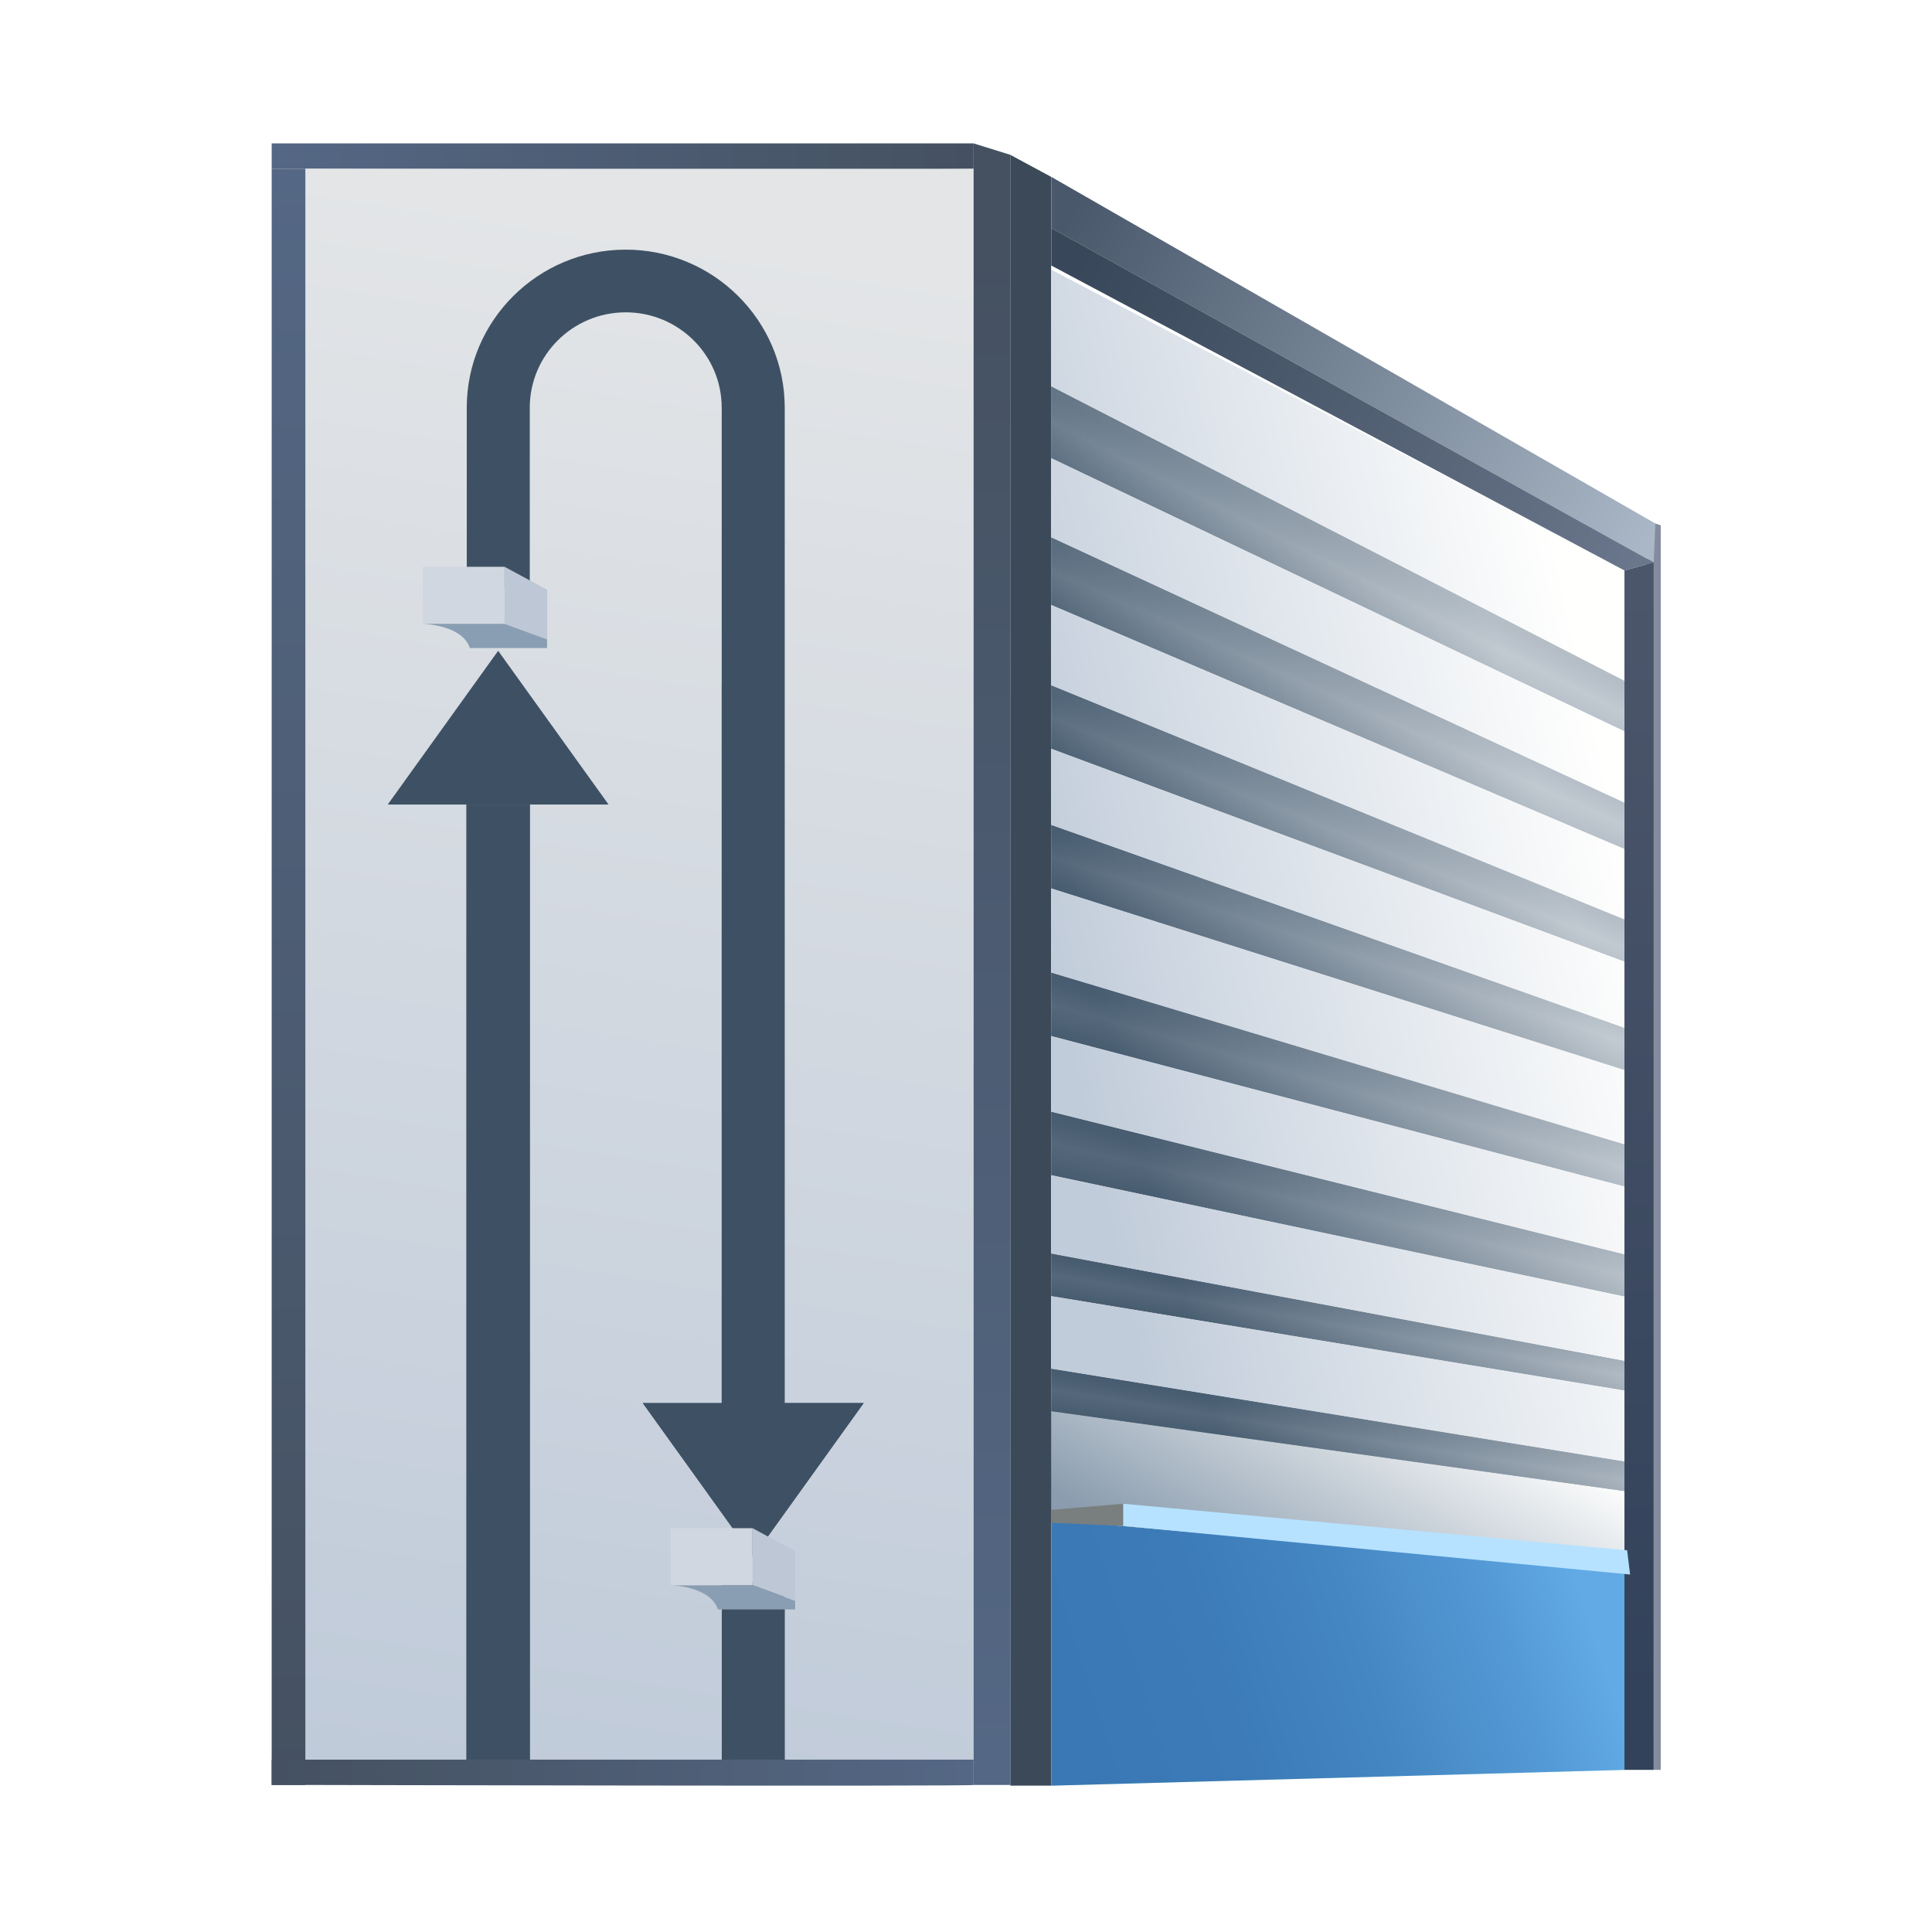 <svg width="196" height="196" viewBox="0 0 196 196" fill="none" xmlns="http://www.w3.org/2000/svg">
<rect width="196" height="196" rx="30" fill="white"/>
<path d="M106.613 154.192V143.172L164.917 151.287V159.209L106.613 154.192Z" fill="url(#paint0_linear_3401_7360)"/>
<path opacity="0.2" d="M106.65 181.156V154.196L164.954 159.213V179.554L106.65 181.156Z" fill="#10E25B"/>
<path d="M164.954 74.262L106.65 46.481V39.193L164.954 69.145V74.262Z" fill="url(#paint1_linear_3401_7360)"/>
<path d="M164.954 86.195L106.65 61.375V54.509L164.954 81.5V86.195Z" fill="url(#paint2_linear_3401_7360)"/>
<path d="M164.954 97.611L106.65 75.964V69.52L164.954 93.341V97.611Z" fill="url(#paint3_linear_3401_7360)"/>
<path d="M164.954 108.603L106.65 90.131V83.686L164.954 104.333V108.603Z" fill="url(#paint4_linear_3401_7360)"/>
<path d="M164.954 120.409L106.65 105.107V98.663L164.954 116.139V120.409Z" fill="url(#paint5_linear_3401_7360)"/>
<path d="M164.954 131.565L106.65 119.223V112.78L164.954 127.295V131.565Z" fill="url(#paint6_linear_3401_7360)"/>
<path d="M164.954 141.089L106.65 131.493V127.167L164.954 138.087V141.089Z" fill="url(#paint7_linear_3401_7360)"/>
<path d="M164.954 151.286L106.65 143.171V138.845L164.954 148.285V151.286Z" fill="url(#paint8_linear_3401_7360)"/>
<g opacity="0.6">
<path d="M164.954 74.262L106.65 46.481V39.193L164.954 69.145V74.262Z" fill="url(#paint9_linear_3401_7360)"/>
<path d="M164.954 86.195L106.65 61.375V54.509L164.954 81.501V86.195Z" fill="url(#paint10_linear_3401_7360)"/>
<path d="M164.954 97.611L106.65 75.964V69.52L164.954 93.341V97.611Z" fill="url(#paint11_linear_3401_7360)"/>
<path d="M164.954 108.603L106.65 90.131V83.686L164.954 104.333V108.603Z" fill="url(#paint12_linear_3401_7360)"/>
<path d="M164.954 120.412L106.65 105.11V98.666L164.954 116.142V120.412Z" fill="url(#paint13_linear_3401_7360)"/>
<path d="M164.954 131.565L106.65 119.224V112.78L164.954 127.295V131.565Z" fill="url(#paint14_linear_3401_7360)"/>
<path d="M164.954 141.088L106.65 131.493V127.167L164.954 138.086V141.088Z" fill="url(#paint15_linear_3401_7360)"/>
<path d="M164.954 151.289L106.65 143.174V138.848L164.954 148.288V151.289Z" fill="url(#paint16_linear_3401_7360)"/>
</g>
<path d="M102.498 15.709V181.153H106.639V17.942L102.498 15.709Z" fill="url(#paint17_linear_3401_7360)"/>
<path d="M167.746 179.55H168.481V53.292L167.928 53.107L166.713 58.242L166.682 110.628L166.763 178.835L167.749 179.55" fill="#858CA0"/>
<path d="M106.65 27.361L164.807 57.878L164.954 69.145L106.65 39.193V27.361Z" fill="url(#paint18_linear_3401_7360)"/>
<path d="M106.65 46.482L164.954 74.263V81.504L106.65 54.512V46.482Z" fill="url(#paint19_linear_3401_7360)"/>
<path d="M106.65 61.376V69.519L164.954 93.339V86.195L106.65 61.376Z" fill="url(#paint20_linear_3401_7360)"/>
<path d="M106.65 75.964L164.954 97.61V104.332L106.65 83.685V75.964Z" fill="url(#paint21_linear_3401_7360)"/>
<path d="M106.65 90.131L164.954 108.603V116.144L106.65 98.667V90.131Z" fill="url(#paint22_linear_3401_7360)"/>
<path d="M106.65 105.108L164.954 120.411V127.292L106.65 112.777V105.108Z" fill="url(#paint23_linear_3401_7360)"/>
<path d="M106.65 119.222V127.166L164.954 138.086V131.564L106.65 119.222Z" fill="url(#paint24_linear_3401_7360)"/>
<path d="M106.65 131.493V138.849L164.954 148.288V141.088L106.65 131.493Z" fill="url(#paint25_linear_3401_7360)"/>
<path d="M27.562 17.121H31.298C31.298 17.121 98.772 17.277 98.772 17.121V14.547H27.562V17.121Z" fill="url(#paint26_linear_3401_7360)"/>
<path d="M106.65 181.156L164.807 179.554L164.954 159.213L106.65 154.196V181.156Z" fill="url(#paint27_linear_3401_7360)"/>
<path d="M98.766 17.12H30.972V178.51H98.766V17.12Z" fill="url(#paint28_linear_3401_7360)"/>
<path d="M76.429 160.557H79.618V180.567H73.224V160.532L76.429 160.554V160.557Z" fill="#3E5164"/>
<path d="M73.216 69.485V41.36C73.216 36.021 68.849 31.686 63.478 31.686C58.106 31.686 53.746 36.021 53.746 41.36V59.517L50.535 59.486L47.352 59.479V41.356C47.352 32.514 54.584 25.326 63.478 25.326C72.372 25.326 79.611 32.517 79.611 41.356V142.339H87.617L79.611 153.484L79.595 153.506L76.412 157.942L73.216 153.494L73.201 153.471L65.208 142.342H73.213V69.485" fill="#3E5164"/>
<path d="M53.77 81.619V180.64H47.306V81.619" fill="#3E5164"/>
<path d="M51.188 57.501H42.885V63.283H51.188V57.501Z" fill="#D1D7E0"/>
<path d="M51.188 57.501L55.511 59.834V64.867L51.188 63.286V57.501Z" fill="#BDC7D6"/>
<path d="M42.877 63.285C42.877 63.285 46.902 63.379 47.662 65.744H55.5V64.866L51.178 63.285H42.874H42.877Z" fill="#8A9EB3"/>
<path d="M68.045 160.82C68.045 160.82 72.07 160.913 72.83 163.278H80.668V162.4L76.346 160.82H68.042H68.045Z" fill="#8A9EB3"/>
<path d="M164.8 179.55H167.747L167.76 57.059L164.8 57.877V179.55Z" fill="url(#paint29_linear_3401_7360)"/>
<g filter="url(#filter0_f_3401_7360)">
<path d="M164.807 159.254L106.65 154.193L106.657 153.25L164.888 158.133L164.807 159.254Z" fill="url(#paint30_linear_3401_7360)"/>
</g>
<g filter="url(#filter1_f_3401_7360)">
<path d="M106.641 153.178L113.956 152.553V154.802L106.632 154.486L106.641 153.178Z" fill="#797E7F"/>
</g>
<g filter="url(#filter2_f_3401_7360)">
<path d="M113.956 152.553L165.071 157.276L165.372 159.734L113.956 154.803V152.553Z" fill="#B6E2FF"/>
</g>
<path d="M106.65 23.137V17.942L167.933 53.108L167.767 57.059L106.65 23.137Z" fill="url(#paint31_linear_3401_7360)"/>
<path d="M167.767 57.058L164.807 57.876L106.65 26.937V23.135L167.767 57.058Z" fill="url(#paint32_linear_3401_7360)"/>
<path d="M98.77 17.121V181.084H102.506V15.709L98.77 14.547V17.121Z" fill="url(#paint33_linear_3401_7360)"/>
<path d="M30.978 17.12V181.087H27.562V17.12" fill="url(#paint34_linear_3401_7360)"/>
<path d="M27.562 181.083H31.298C31.298 181.083 98.772 181.24 98.772 181.083V178.509H27.562V181.083Z" fill="url(#paint35_linear_3401_7360)"/>
<path d="M50.538 66.022L61.74 81.621H53.772H47.305H39.334L50.538 66.022Z" fill="#3E5164"/>
<path d="M76.419 157.941L65.215 142.342H73.186H79.65H87.621L76.419 157.941Z" fill="#3E5164"/>
<path d="M76.345 155.035H68.042V160.817H76.345V155.035Z" fill="#D1D7E0"/>
<path d="M76.349 155.035L80.668 157.369V162.4L76.349 160.817V155.035Z" fill="#BDC7D6"/>
<defs>
<filter id="filter0_f_3401_7360" x="88.65" y="135.25" width="94.238" height="42.003" filterUnits="userSpaceOnUse" color-interpolation-filters="sRGB">
<feFlood flood-opacity="0" result="BackgroundImageFix"/>
<feBlend mode="normal" in="SourceGraphic" in2="BackgroundImageFix" result="shape"/>
<feGaussianBlur stdDeviation="9" result="effect1_foregroundBlur_3401_7360"/>
</filter>
<filter id="filter1_f_3401_7360" x="92.632" y="138.553" width="35.324" height="30.248" filterUnits="userSpaceOnUse" color-interpolation-filters="sRGB">
<feFlood flood-opacity="0" result="BackgroundImageFix"/>
<feBlend mode="normal" in="SourceGraphic" in2="BackgroundImageFix" result="shape"/>
<feGaussianBlur stdDeviation="7" result="effect1_foregroundBlur_3401_7360"/>
</filter>
<filter id="filter2_f_3401_7360" x="99.956" y="138.553" width="79.416" height="35.181" filterUnits="userSpaceOnUse" color-interpolation-filters="sRGB">
<feFlood flood-opacity="0" result="BackgroundImageFix"/>
<feBlend mode="normal" in="SourceGraphic" in2="BackgroundImageFix" result="shape"/>
<feGaussianBlur stdDeviation="7" result="effect1_foregroundBlur_3401_7360"/>
</filter>
<linearGradient id="paint0_linear_3401_7360" x1="128.547" y1="163.788" x2="143.116" y2="138.111" gradientUnits="userSpaceOnUse">
<stop stop-color="#8A9CAE"/>
<stop offset="1" stop-color="#FFFFFE"/>
</linearGradient>
<linearGradient id="paint1_linear_3401_7360" x1="136.923" y1="54.539" x2="133.982" y2="60.34" gradientUnits="userSpaceOnUse">
<stop stop-color="#475C70"/>
<stop offset="0.16" stop-color="#4D6175"/>
<stop offset="0.39" stop-color="#5E7183"/>
<stop offset="0.5" stop-color="#6A7B8C"/>
<stop offset="1" stop-color="#475C70"/>
</linearGradient>
<linearGradient id="paint2_linear_3401_7360" x1="136.894" y1="67.909" x2="134.351" y2="73.648" gradientUnits="userSpaceOnUse">
<stop stop-color="#475C70"/>
<stop offset="0.16" stop-color="#4D6175"/>
<stop offset="0.39" stop-color="#5E7183"/>
<stop offset="0.5" stop-color="#6A7B8C"/>
<stop offset="1" stop-color="#475C70"/>
</linearGradient>
<linearGradient id="paint3_linear_3401_7360" x1="136.612" y1="81.565" x2="134.383" y2="87.114" gradientUnits="userSpaceOnUse">
<stop stop-color="#475C70"/>
<stop offset="0.16" stop-color="#4D6175"/>
<stop offset="0.39" stop-color="#5E7183"/>
<stop offset="0.5" stop-color="#6A7B8C"/>
<stop offset="1" stop-color="#475C70"/>
</linearGradient>
<linearGradient id="paint4_linear_3401_7360" x1="136.697" y1="93.401" x2="134.811" y2="99.235" gradientUnits="userSpaceOnUse">
<stop stop-color="#475C70"/>
<stop offset="0.16" stop-color="#4D6175"/>
<stop offset="0.39" stop-color="#5E7183"/>
<stop offset="0.5" stop-color="#6A7B8C"/>
<stop offset="1" stop-color="#475C70"/>
</linearGradient>
<linearGradient id="paint5_linear_3401_7360" x1="136.484" y1="107.175" x2="134.783" y2="113.133" gradientUnits="userSpaceOnUse">
<stop stop-color="#475C70"/>
<stop offset="0.16" stop-color="#4D6175"/>
<stop offset="0.39" stop-color="#5E7183"/>
<stop offset="0.5" stop-color="#6A7B8C"/>
<stop offset="1" stop-color="#475C70"/>
</linearGradient>
<linearGradient id="paint6_linear_3401_7360" x1="136.395" y1="119.614" x2="134.99" y2="125.733" gradientUnits="userSpaceOnUse">
<stop stop-color="#475C70"/>
<stop offset="0.16" stop-color="#4D6175"/>
<stop offset="0.39" stop-color="#5E7183"/>
<stop offset="0.5" stop-color="#6A7B8C"/>
<stop offset="1" stop-color="#475C70"/>
</linearGradient>
<linearGradient id="paint7_linear_3401_7360" x1="136.12" y1="132.337" x2="135.383" y2="136.536" gradientUnits="userSpaceOnUse">
<stop stop-color="#475C70"/>
<stop offset="0.16" stop-color="#4D6175"/>
<stop offset="0.39" stop-color="#5E7183"/>
<stop offset="0.5" stop-color="#6A7B8C"/>
<stop offset="1" stop-color="#475C70"/>
</linearGradient>
<linearGradient id="paint8_linear_3401_7360" x1="136.053" y1="143.478" x2="135.388" y2="147.702" gradientUnits="userSpaceOnUse">
<stop stop-color="#475C70"/>
<stop offset="0.16" stop-color="#4D6175"/>
<stop offset="0.39" stop-color="#5E7183"/>
<stop offset="0.5" stop-color="#6A7B8C"/>
<stop offset="1" stop-color="#475C70"/>
</linearGradient>
<linearGradient id="paint9_linear_3401_7360" x1="101.624" y1="66.15" x2="148.627" y2="53.059" gradientUnits="userSpaceOnUse">
<stop stop-color="#475C70"/>
<stop offset="1" stop-color="#FCFEFF"/>
</linearGradient>
<linearGradient id="paint10_linear_3401_7360" x1="105.147" y1="78.805" x2="152.152" y2="65.714" gradientUnits="userSpaceOnUse">
<stop stop-color="#475C70"/>
<stop offset="1" stop-color="#FCFEFF"/>
</linearGradient>
<linearGradient id="paint11_linear_3401_7360" x1="108.565" y1="91.076" x2="155.568" y2="77.982" gradientUnits="userSpaceOnUse">
<stop stop-color="#475C70"/>
<stop offset="1" stop-color="#FCFEFF"/>
</linearGradient>
<linearGradient id="paint12_linear_3401_7360" x1="111.817" y1="102.759" x2="158.824" y2="89.668" gradientUnits="userSpaceOnUse">
<stop stop-color="#475C70"/>
<stop offset="1" stop-color="#FCFEFF"/>
</linearGradient>
<linearGradient id="paint13_linear_3401_7360" x1="115.284" y1="115.196" x2="162.286" y2="102.105" gradientUnits="userSpaceOnUse">
<stop stop-color="#475C70"/>
<stop offset="1" stop-color="#FCFEFF"/>
</linearGradient>
<linearGradient id="paint14_linear_3401_7360" x1="118.551" y1="126.93" x2="165.554" y2="113.839" gradientUnits="userSpaceOnUse">
<stop stop-color="#475C70"/>
<stop offset="1" stop-color="#FCFEFF"/>
</linearGradient>
<linearGradient id="paint15_linear_3401_7360" x1="121.64" y1="138.03" x2="168.647" y2="124.94" gradientUnits="userSpaceOnUse">
<stop stop-color="#475C70"/>
<stop offset="1" stop-color="#FCFEFF"/>
</linearGradient>
<linearGradient id="paint16_linear_3401_7360" x1="124.472" y1="148.191" x2="171.478" y2="135.1" gradientUnits="userSpaceOnUse">
<stop stop-color="#475C70"/>
<stop offset="1" stop-color="#FCFEFF"/>
</linearGradient>
<linearGradient id="paint17_linear_3401_7360" x1="104.567" y1="15.709" x2="104.567" y2="-114.511" gradientUnits="userSpaceOnUse">
<stop stop-color="#3B4958"/>
<stop offset="1" stop-color="#28313A"/>
</linearGradient>
<linearGradient id="paint18_linear_3401_7360" x1="97.192" y1="56.92" x2="155.291" y2="43.747" gradientUnits="userSpaceOnUse">
<stop stop-color="#C1CCDA"/>
<stop offset="1" stop-color="#FFFFFE"/>
</linearGradient>
<linearGradient id="paint19_linear_3401_7360" x1="100.588" y1="71.895" x2="158.685" y2="58.726" gradientUnits="userSpaceOnUse">
<stop stop-color="#C1CCDA"/>
<stop offset="1" stop-color="#FFFFFE"/>
</linearGradient>
<linearGradient id="paint20_linear_3401_7360" x1="103.47" y1="84.612" x2="161.57" y2="71.442" gradientUnits="userSpaceOnUse">
<stop stop-color="#C1CCDA"/>
<stop offset="1" stop-color="#FFFFFE"/>
</linearGradient>
<linearGradient id="paint21_linear_3401_7360" x1="106.23" y1="96.785" x2="164.329" y2="83.613" gradientUnits="userSpaceOnUse">
<stop stop-color="#C1CCDA"/>
<stop offset="1" stop-color="#FFFFFE"/>
</linearGradient>
<linearGradient id="paint22_linear_3401_7360" x1="109.023" y1="109.147" x2="167.123" y2="95.977" gradientUnits="userSpaceOnUse">
<stop stop-color="#C1CCDA"/>
<stop offset="1" stop-color="#FFFFFE"/>
</linearGradient>
<linearGradient id="paint23_linear_3401_7360" x1="111.852" y1="121.576" x2="169.948" y2="108.407" gradientUnits="userSpaceOnUse">
<stop stop-color="#C1CCDA"/>
<stop offset="1" stop-color="#FFFFFE"/>
</linearGradient>
<linearGradient id="paint24_linear_3401_7360" x1="114.536" y1="133.426" x2="172.632" y2="120.256" gradientUnits="userSpaceOnUse">
<stop stop-color="#C1CCDA"/>
<stop offset="1" stop-color="#FFFFFE"/>
</linearGradient>
<linearGradient id="paint25_linear_3401_7360" x1="116.959" y1="144.118" x2="175.059" y2="130.949" gradientUnits="userSpaceOnUse">
<stop stop-color="#C1CCDA"/>
<stop offset="1" stop-color="#FFFFFE"/>
</linearGradient>
<linearGradient id="paint26_linear_3401_7360" x1="98.775" y1="15.868" x2="27.562" y2="15.868" gradientUnits="userSpaceOnUse">
<stop stop-color="#455161"/>
<stop offset="1" stop-color="#546784"/>
</linearGradient>
<linearGradient id="paint27_linear_3401_7360" x1="109.35" y1="175.384" x2="159.515" y2="159.037" gradientUnits="userSpaceOnUse">
<stop stop-color="#3A78B5"/>
<stop offset="0.29" stop-color="#3C7BB8"/>
<stop offset="0.57" stop-color="#4587C3"/>
<stop offset="0.84" stop-color="#549AD6"/>
<stop offset="1" stop-color="#61AAE5"/>
</linearGradient>
<linearGradient id="paint28_linear_3401_7360" x1="76.677" y1="24.732" x2="49.004" y2="197.754" gradientUnits="userSpaceOnUse">
<stop stop-color="#E3E5E7"/>
<stop offset="1" stop-color="#BCC8D8"/>
</linearGradient>
<linearGradient id="paint29_linear_3401_7360" x1="165.999" y1="58.845" x2="166.53" y2="172.594" gradientUnits="userSpaceOnUse">
<stop stop-color="#4C566B"/>
<stop offset="1" stop-color="#32425A"/>
</linearGradient>
<linearGradient id="paint30_linear_3401_7360" x1="106.65" y1="156.252" x2="164.888" y2="156.252" gradientUnits="userSpaceOnUse">
<stop stop-color="#8A9CAE"/>
<stop offset="1" stop-color="#FFFFFE"/>
</linearGradient>
<linearGradient id="paint31_linear_3401_7360" x1="108.512" y1="21.975" x2="167.69" y2="54.313" gradientUnits="userSpaceOnUse">
<stop stop-color="#49586B"/>
<stop offset="1" stop-color="#A9B7C6"/>
</linearGradient>
<linearGradient id="paint32_linear_3401_7360" x1="109.441" y1="26.918" x2="167.526" y2="57.249" gradientUnits="userSpaceOnUse">
<stop stop-color="#384759"/>
<stop offset="1" stop-color="#6B778C"/>
</linearGradient>
<linearGradient id="paint33_linear_3401_7360" x1="100.638" y1="25.448" x2="100.638" y2="178.329" gradientUnits="userSpaceOnUse">
<stop stop-color="#455161"/>
<stop offset="1" stop-color="#546784"/>
</linearGradient>
<linearGradient id="paint34_linear_3401_7360" x1="29.27" y1="181.087" x2="29.27" y2="17.12" gradientUnits="userSpaceOnUse">
<stop stop-color="#455161"/>
<stop offset="1" stop-color="#546784"/>
</linearGradient>
<linearGradient id="paint35_linear_3401_7360" x1="27.562" y1="179.831" x2="98.775" y2="179.831" gradientUnits="userSpaceOnUse">
<stop stop-color="#455161"/>
<stop offset="1" stop-color="#546784"/>
</linearGradient>
</defs>
</svg>
